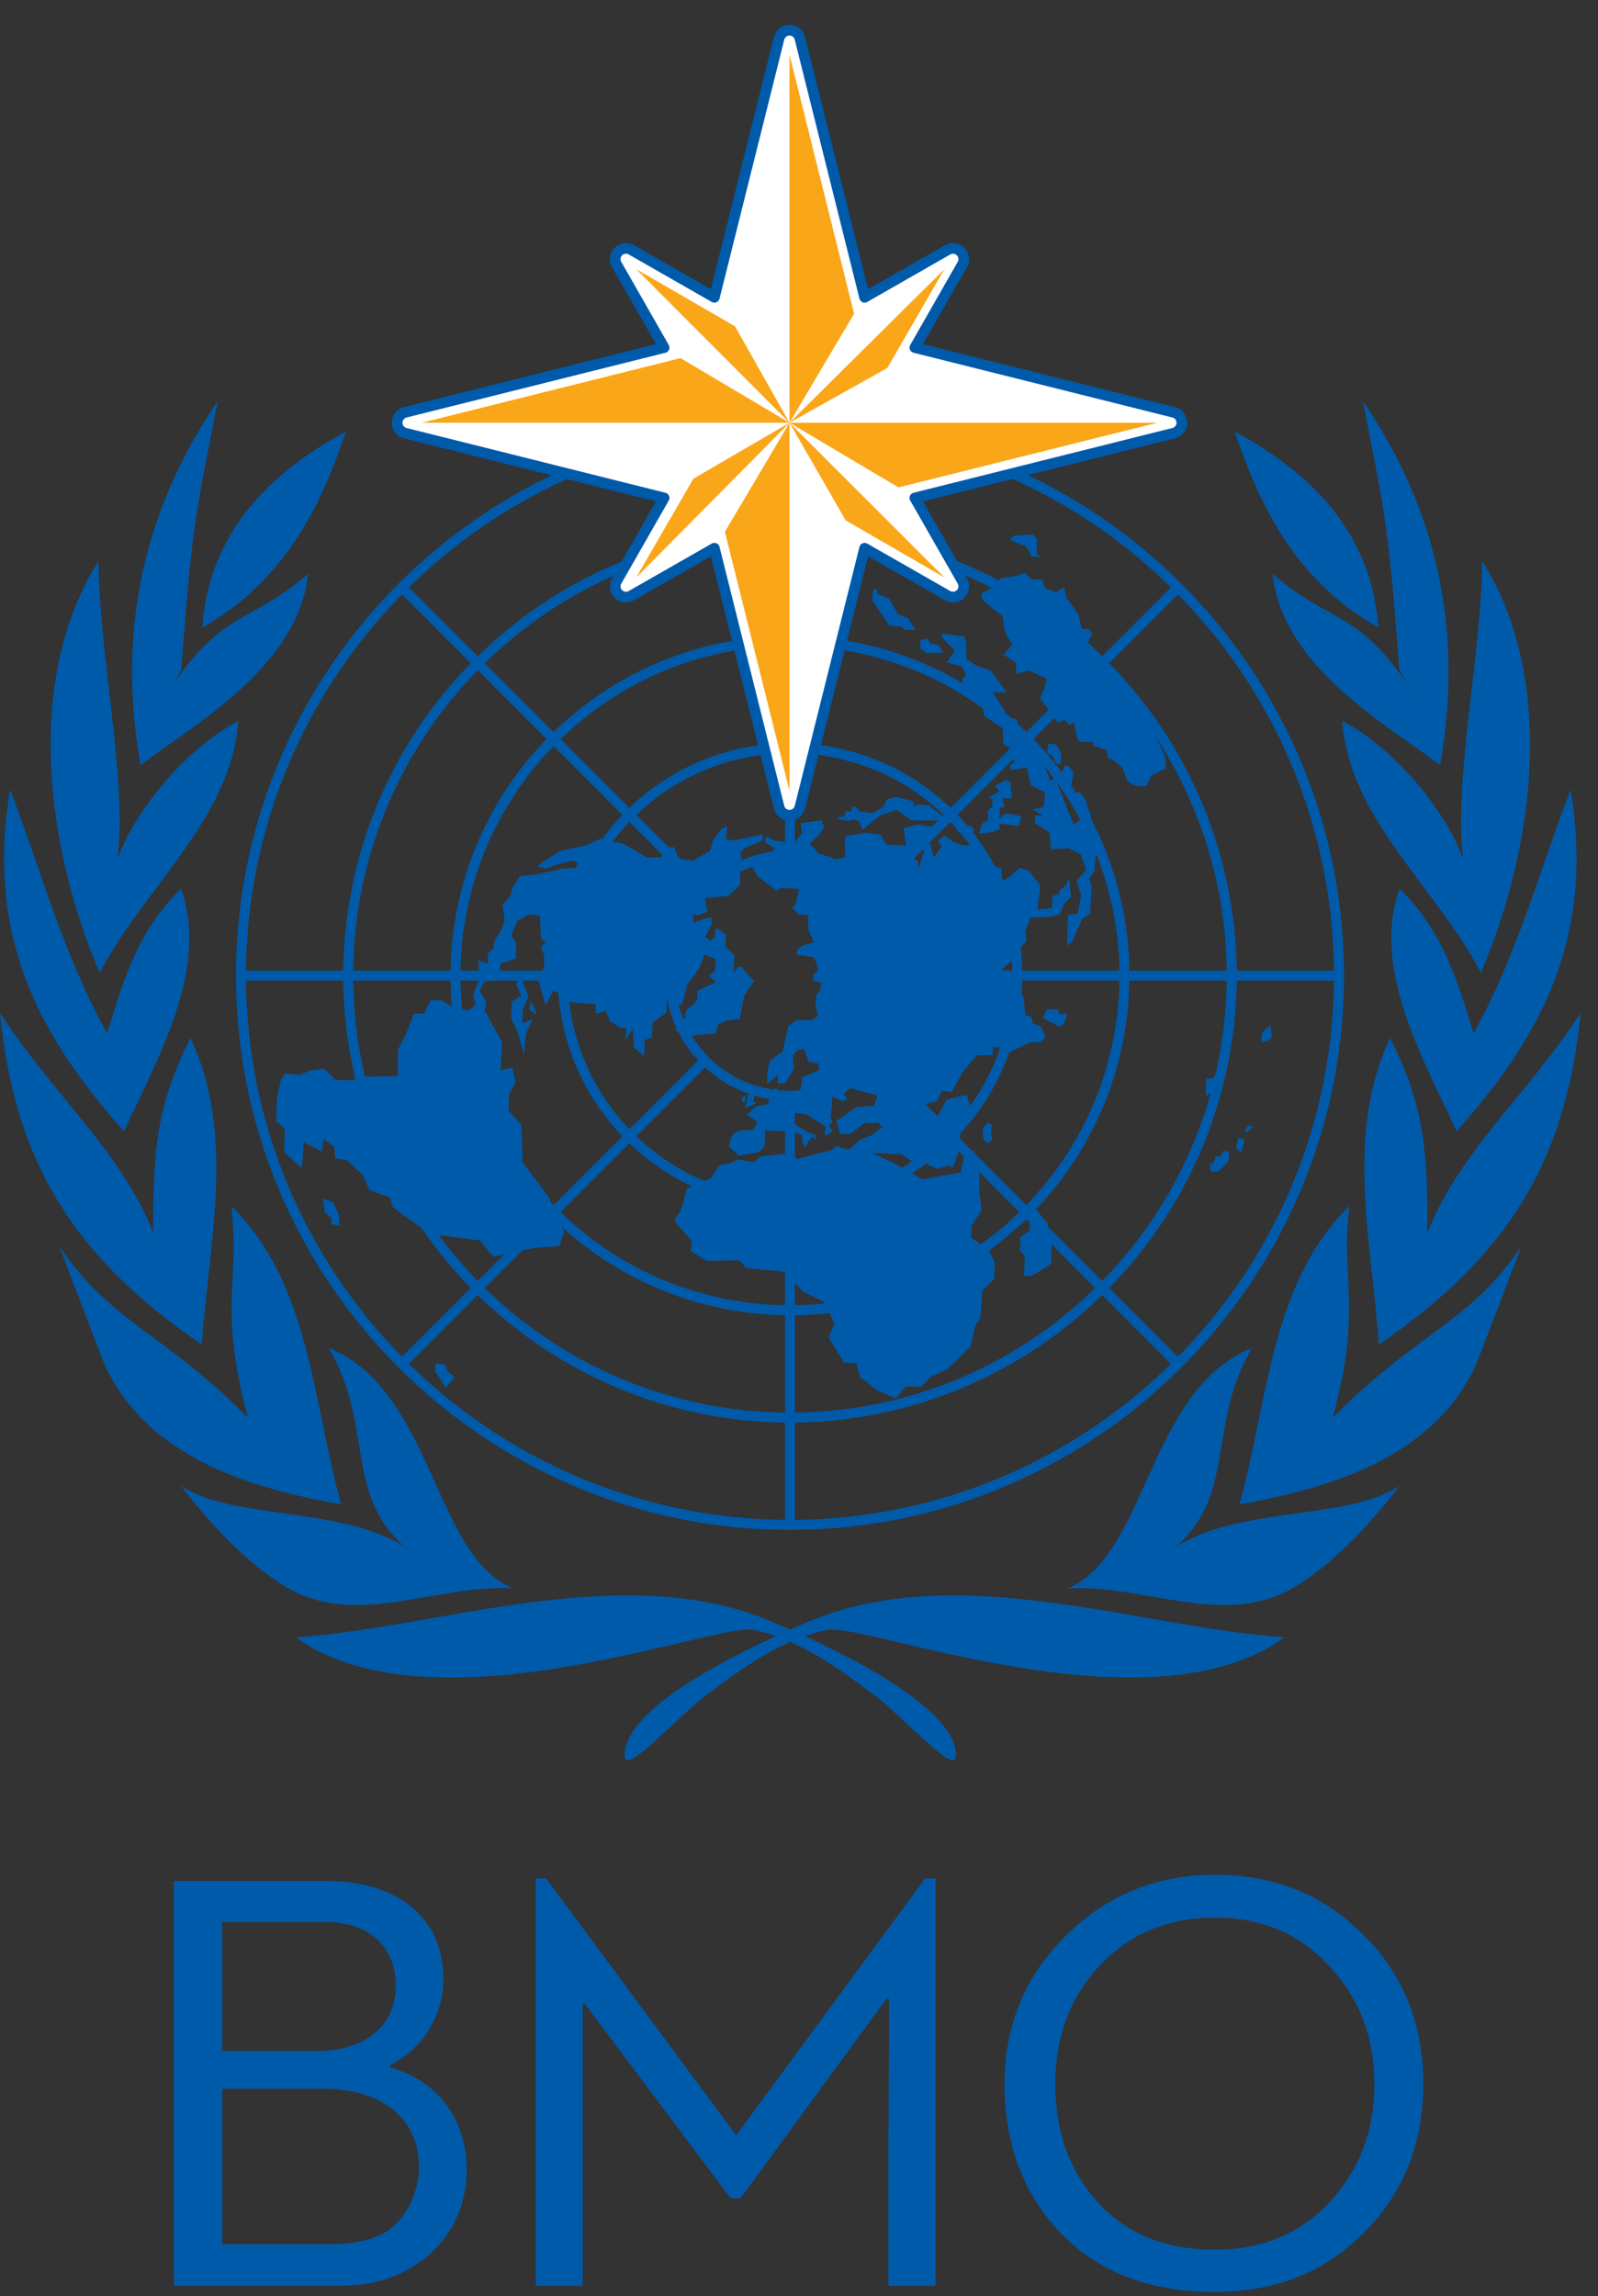 <svg viewBox="0 0 250 359" xmlns="http://www.w3.org/2000/svg" xml:space="preserve" style="fill-rule:evenodd;clip-rule:evenodd;stroke-linecap:round;stroke-linejoin:round;stroke-miterlimit:2"><rect x="0" y="0" width="250" height="359" fill="#333333" stroke="none"/><path d="m16.174 37.525-.251.5-.388.023-.256.66-.337.69-.003.985-1.464.014-.235.145-.655-.028-.41-.412-.501.057-.43.178-.537-.064-.166.269-.142.663-.035.864.334.288-.034.866.668.618.079-.978.678.343.059-.468.41.295.022.431.423.061.593.538.285.602.759.268.101.36 1.384 1.007 1.879.241.514.613.932-.197.585-.129.966-.076.176-.543-.6-1.323-.952-1.264-.038-.947-.02-.472-.479-.535.025-.629.248-.42-.131-.557-.429.101.045-1.061-.647-1.172.053-.353-.255-.403.208-.344.464-.06.141-.623.547-.172.024-.589-.183-.282.217-.545.471-.252.383.055.043.866.187.127-.2.19.142.322-.02.471-.242.303.303 1.076.29-.538.229.089.333.329 1.036.086-.014.354.39-.099.176.399.339.211.268.053-.057.429.287-.421.046.711.375.293.025-.588.273-.106.024-.55.513-.371.019-.432.57.142.186-.738.448-.611.215-.542.417.176-.017.433-.239.187.26.247-.394.179-.314.143.028.279-.122.191-.28.223-.134.465-.321.302s.453.256.568.222c.119-.035.966-.075.966-.075l.091-.349.314-.146.504-.054.152-.861.369-.571-.478-.535-.157.032-.123.231.028-.707-.337-.288.019-.475-.374-.251-.053.353-.16.149-.186-.166.253-.5-.03-.238-.272.067-.391.14-.028-.318.193.049.352-.141-.095-.516.891-.078.438-.415-.014-.589.274-.067.01-.235-.231-.051-.025-.315.276-.185.547-.212.012-.235-1.09.226-.304-.051.057-.472-.195.07-.324.419-.135.428-.629.365-.538-.065-.174-.44-.31-.013-.167.388-.542.013-.867-.51-.877-.198-.55.253-.931.194-.712.439-.161.153.266.088.507-.175.507-.135.229.089-.086.193-.463.022-1.049.226-.579.053-.291.461-.089.309-.281.303.091.596-.171.424-.206.304-.049.313-.202.188-.016.394-.342-.132.007.787-.212.504.101.357-.24.225-.537-.062-.489-.297-.423-.021Z" style="fill:#005aaa;fill-rule:nonzero" transform="scale(4.167)"/><path d="m19.753 36.621-.3-.17-.06.511.179.397-.356.224-.026.625.248.525.237.837.07-.783.253-.542-.391.141.019-.471.213-.541-.211-.481.125-.272Z" style="fill:#005aaa;fill-rule:nonzero" transform="scale(4.167)"/><path d="m19.948 37.574-.088.312.298.211-.103-.279-.107-.244ZM12.134 44.98l.057.514.262.209-.012.236.306.053-.021-.395-.213-.48-.379-.137ZM16.353 51.153l.385.055.028.197.295.287-.323.381-.398-.608.013-.312ZM38.543 45.529l.123-.193.228.049.443.532-.054.351.191.087-.004 1.064-.277.182-.436.257-.31.026.03-.746-.183-.205.019-.511.358-.258-.02-.473-.223-.17.115.008ZM33.856 43.313l-1.117-.052.832.392 1.055.6 1.435-.255.144-.659.354-.18.202.677.005.867.088.707-.372.576-.019.471.601.383.287.525-.025.628-.44.414-.081 1.059-.207.305-.146.741-.883.867-.627.286-.362.377-.575-.026-.366.455-.719-.307-.636-.499-.134-.518-.459-.019-.58-.933.214-.542-.393-.806-.791-.388-.704-.739-1.419-.142-.257-.288-1.236.024-.6-.381.054-.352-.663-.778.246-.382.228-.817.901-.391.327-.498.389-.062.275-.145.614.107.277-.223 1.046-.11.3.207 1.286-.334.197-.149.456.138.439-.375.433-.177.395-.297-.148-.164-.538.015-.518.41-.385-.015-.134-.48.752-.519.657-.048.131-.389-.685-.185-.344-.095-.239.226.146.163-.158.111-.417-.177-.012.356-.056.39.07.198-.123.153.145.205-.276.181-.033-.157.047-.195-.338-.21-.375-.255s-.535-.104-.54.018c-.004.117.102.357.102.357l.45.293.303.095.032.198-.149-.125-.123.152-.126.271-.109-.164-.025-.317-.342-.132-.462-.019-.576-.026-.025.61-.221.205-.544.093-.193.049-.203-.185-.187-.182.11-.354.102-.131.255-.105.444-.02.185-.289-.412-.274.32-.3.486-.116.099-.508.234-.086-.006.155-.119.054.035.099.641-.127.333-.124.055-.448.649-.286-.049-.241-.363-.075-.154-.459-.233.012-.201.225.038.491-.33.558-.27-.011-.007-.314-.4.354.02-.45.074-.41.496-.393.214-.934.317-.223.558.005.238-.165-.1-.398.034-.391.142-.152.051-.296-.307-.07.011-.236.18-.189-.154-.46-.671-.107.048-.196.218-.147.389-.121-.209-.483v-.529l-.345-.036-.261-.228.143-.191.118-.526-.653-.048-.2.108-.707-.542-.215-.384.203-.286.506-.114.146-.27-.377-.231.085-.215.283.17.747.092.286-.381-.042-.375.792-.102s.031.236.09.183c.061-.057-.148.305-.148.305l-.401.397.241.227.071.14.306.093.03.218.429-.12.27-.065s-.082-.813.053-.804c.133.005.678-.109.678-.109l.576.066.234.383.734.035-.091-.655.525-.135.69.11-.594.387-.375.674.281.207.028.258.217-.622-.048-.215.274-.087.132.534.286-.438-.143-.22.277-.168.335.251.401.117.521-.036.399.589-.007.157.459.138.057.494.257-.165.38-.338.341.094.439.57-.111.9.541-.055.038-.468.212-.051.087-.192.176-.112.128-.288.087.693-.198.167-.124.192-.107.291-.391.1-.711.026-.198.525.046.355-.364.398-.069.252-.457.374.045.258.303.131.14.4.172.026.123.282.071.653.227.069.048.239.304.11.177.421-.18.172-.407.018-.765.362-.244-.153-.384-.053-.012.314-.599.012-.548.665-.374.709-.384-.037-.189.387-.624.15.009.276.263.167.386-.022.336-.632.758-.184.201.739-.451.665-.007.593-.215.601-.083.154-.113-.103-.448.135-.491-.239-.158.154-.676-.464Z" style="fill:#005aaa;fill-rule:nonzero" transform="scale(4.167)"/><path d="m37.083 42.116-.183.231.022.393.167.164.159-.129-.04-.435.062-.096-.187-.128ZM39.149 38.194l.169-.328.422.02.029.179s.312-.045.29.012c-.022.061-.046.178-.046.178l-.165.266-.169-.046-.53-.281ZM40.067 35.48l.029-1.138.367-.066.125-.679-.171-.541.365-.416-.209-.581-.452-.236-.657.05-.071-.653-.544-.339.032-.295.305.054-.412-.274.406-.08.06-.55-.546-.279-.129-.656-.6.092-.05-.18.139-.071.074-.429-.451-.296-.034-.592-.692-.465-.093-.574-.223-.186-.25-.071-.269-.484.149-.252-.146-.279-.571-.164.306-.438-.499-.497.006-.135.823.096.088.2.014.651.373.252.533.181.602.814-.325.005-.196.01.417.629.123.3.363.076.063.339-.034.391.286.072.31.465.333.309.298.723.178-.091.7 1.743.377-.276s-.22-.265-.197-.383c.025-.116-.249-.504-.19-.5.057.001.232-.069.232-.069s.277.306.255.385c-.023.075.157.42.157.42l.06.908.152.48-.071.803-.201.245.103.28-.06 1.042-.297.203-.384.869-.179.128Z" style="fill:#005aaa;fill-rule:nonzero" transform="scale(4.167)"/><path d="m39.355 27.892.306.054.18.321-.018.395s-.153.032-.191-.049a6.197 6.197 0 0 0-.123-.261s-.208-.067-.186-.144c.022-.079.032-.316.032-.316ZM39.995 28.707l.189.109.129.183-.12.544-.173-.047-.025-.295-.167-.146.167-.348ZM31.475 30.749l.383.057.157-.051.247.048.103.341.697-.561.606-.189s.523.379.581.38c.058.004.366.017.366.017l.962-.017-.708-.563-.443-.018-.139.092.009-.217-.647-.166-.37.1-.088.253-.415.259-.519-.065-.108-.163-.153-.025-.045.196-.213-.028-.028.194-.232.048-.003.078ZM35.91 31.144l.18-.169.383.017.108.182-.219.226-.233.009-.034-.121-.185-.144ZM36.75 31.279l.131-.387.217-.108-.002-.374.158-.152.012-.256-.152-.065.413-.237-.165-.204.395-.22.171.05.071.632-.367.003.085.32-.176.031-.035.412.24-.187.268.012.343.092-.109.351-.732-.091.014.197-.237.128-.543.053ZM32.787 22.112c-.018.057-.035.41-.035.41l.636.955.46.038.13.123h.406l-.328-.467-.342-.115-.322-.584-.456-.197-.012-.158-.137-.005ZM34.561 24.001l-.012.333.222.167.658-.01-.202-.282-.323-.076-.051-.16-.292.028ZM39.128 21.76l-.421-.035-.202-.225-.443.13-.523.075-.074.229-.613.337.008.216.344.297.442.335.073.567.288.51-.323.366.443.286.047.449.443-.146.671.312-.065.344-.178.39.662.908.279-.087.172.19.182-.108.063.416s.039.285.151.306c.112.022.485.022.485.022l-.006.132.512.171s.026.168.041.253c.011.081.206.109.206.109l.345.296.19.506s.269.177.349.179c.082.006.373 0 .373 0l.178-.39.547-.271-.032-.434-.417-.896-1.349-1.916-.256-.476-.904-.953.194-.372-.14-.172-.258-.011s-.112-.453-.111-.501c.004-.051-.473-.685-.473-.685l-.068-.35-.147.042-.151.126-.144-.072-.259-.062-.131-.337ZM37.931 20.274l.586.223.217.382.347.037-.169-.147.021-.529-.147-.182-.752.043-.103.173ZM47.692 38.477s-.319.259-.324.322c0 .057-.011.293-.011.293l.253-.028.137-.132-.055-.455ZM45.613 40.313l-.065.154-.269.01-.007.648.295-.185.106-.192.138-.052.028-.235-.157.053-.069-.201ZM46.15 43.213l-.229-.032-.086.211-.193-.007-.066.23-.159.094.048.259.308-.027.344-.38.033-.348ZM46.726 42.784l-.227-.109-.094.409.187.167.134-.467ZM46.865 42.22l.172.067-.241.225-.056-.084.125-.208ZM28.197 40.713l-.075.041-.045.194.098.037-.105.132-.036.271-.092.166.173-.039.188-.07.075-.04-.094-.097.046-.225-.043-.141.01-.242-.1.013ZM27.994 41.113l-.001.119-.046.153-.094-.066.006-.137.135-.069ZM33.342 40.279s-.179.188-.103.192c.076.001.186.144.186.144l.289.013.026.317.274-.106.194-.031.207-.404-.2-.205-.503.036-.347-.017-.023.061ZM32.69 39.739l.31.015.377.171-.087.215-.401-.042-.069-.197-.13-.162ZM24.467 34.923l.207.088.12.361-.046.194.171.085.007.787-.35.064-.125-.241.162-.21-.019-.474-.228.346-.548.268.111-.368.295-.144.301-.262-.125-.299-.458-.101.087-.251.438.157ZM29.016 60.864c4.975 2.123 6.931 3.849 6.873 5.037-.036.76-2.064-1.615-3.277-2.45-1.396-1.065-2.849-2.003-4.337-2.293-1.439-.274-12.052 3.956-17.17.279 5.387-.348 12.303-2.966 17.911-.573ZM6.813 25.052c-.011.188-.549.991-.506.922 2.031-3.123 3.047-2.53 5.257-4.437-.36 3.5-4.355 5.69-6.286 7.176-.919-5.187.198-9.711 2.892-13.651-.732 3.896-.933 4.149-1.357 9.99Z" style="fill:#005aaa;fill-rule:nonzero" transform="scale(4.167)"/><path d="M7.6 23.547c.226-3.588 2.604-5.863 5.387-7.349-.807 2.362-2.061 5.468-5.387 7.349ZM4.412 32.218c.711-1.886 2.571-4.119 4.538-5.169-.271 3.675-3.502 6.213-5.209 9.452-1.974-4.64-2.873-10.941-.046-15.445.031 3.53 1.088 8.229.717 11.162Z" style="fill:#005aaa;fill-rule:nonzero" transform="scale(4.167)"/><path d="M4.021 38.77c.628-2.017 1.156-3.844 2.773-5.42 1.077 2.976-.867 6.348-2.139 9.1C1.524 38.935-.55 35.212.379 29.623c1.187 3.134 2.032 6.267 3.642 9.147Z" style="fill:#005aaa;fill-rule:nonzero" transform="scale(4.167)"/><path d="M5.756 46.261c-.043-3.684.321-5.124 1.396-7.311 1.707 3.588.695 7.652.424 11.502C2.751 47.149.55 43.596 0 38.007c2.029 3.13 4.53 5.162 5.756 8.254Z" style="fill:#005aaa;fill-rule:nonzero" transform="scale(4.167)"/><path d="M12.812 56.451c-3.415-.611-7.275-1.75-8.891-5.251l-1.706-4.461c1.891 2.867 3.923 3.246 7.097 6.463-1.142-4.233-.273-5.152-.633-7.95 2.964 2.887 3.055 7.348 4.133 11.199Z" style="fill:#005aaa;fill-rule:nonzero" transform="scale(4.167)"/><path d="M19.276 59.603c-2.874-.174-5.837 1.486-8.44 0-1.527-.876-2.965-2.449-4.042-3.85 1.975 1.312 6.02.742 8.445 2.318-2.314-1.925-1.22-4.646-2.869-7.43-.012-.059-.007-.052-.007-.052 3.893 1.585 3.933 7.853 6.913 9.014ZM30.329 60.864c-4.978 2.123-6.934 3.849-6.875 5.037.037.76 2.063-1.615 3.274-2.45 1.399-1.065 2.852-2.003 4.341-2.293 1.439-.274 12.051 3.956 17.17.279-5.387-.348-12.302-2.966-17.91-.573ZM52.529 25.052c.014.188.551.991.508.922-2.031-3.123-3.047-2.53-5.257-4.437.359 3.5 4.354 5.69 6.288 7.176.917-5.187-.198-9.711-2.892-13.651.727 3.896.929 4.149 1.353 9.99Z" style="fill:#005aaa;fill-rule:nonzero" transform="scale(4.167)"/><path d="M51.746 23.547c-.23-3.588-2.606-5.863-5.388-7.349.807 2.362 2.059 5.468 5.388 7.349ZM54.934 32.218c-.713-1.886-2.573-4.119-4.541-5.169.272 3.675 3.504 6.213 5.209 9.452 1.975-4.64 2.873-10.941.046-15.445-.028 3.53-1.087 8.229-.714 11.162Z" style="fill:#005aaa;fill-rule:nonzero" transform="scale(4.167)"/><path d="M55.324 38.77c-.63-2.017-1.158-3.844-2.776-5.42-1.077 2.976.87 6.348 2.139 9.1 3.135-3.515 5.208-7.238 4.278-12.827-1.187 3.134-2.034 6.267-3.641 9.147Z" style="fill:#005aaa;fill-rule:nonzero" transform="scale(4.167)"/><path d="M53.588 46.261c.042-3.684-.319-5.124-1.397-7.311-1.705 3.588-.691 7.652-.423 11.502 4.826-3.303 7.026-6.856 7.577-12.445-2.034 3.13-4.529 5.162-5.757 8.254Z" style="fill:#005aaa;fill-rule:nonzero" transform="scale(4.167)"/><path d="M46.534 56.451c3.41-.611 7.273-1.75 8.889-5.251l1.706-4.461c-1.89 2.867-3.923 3.246-7.096 6.463 1.143-4.233.271-5.152.632-7.95-2.964 2.887-3.054 7.348-4.131 11.199Z" style="fill:#005aaa;fill-rule:nonzero" transform="scale(4.167)"/><path d="M40.067 59.603c2.873-.174 5.837 1.486 8.443 0 1.526-.876 2.961-2.449 4.038-3.85-1.975 1.312-6.018.742-8.445 2.318 2.318-1.925 1.221-4.646 2.872-7.43l.008-.052c-3.896 1.585-3.935 7.853-6.916 9.014Z" style="fill:#005aaa;fill-rule:nonzero" transform="scale(4.167)"/><path d="M46.43 36.421a16.712 16.712 0 0 0-4.786-11.534l2.582-2.582a20.354 20.354 0 0 1 5.856 14.116H46.43Zm-4.786 11.908a16.714 16.714 0 0 0 4.786-11.535h3.652a20.352 20.352 0 0 1-5.856 14.116l-2.582-2.581Zm-11.798 5.049a16.714 16.714 0 0 0 11.535-4.786l2.581 2.582a20.357 20.357 0 0 1-14.116 5.857v-3.653Zm-11.907-4.785a16.715 16.715 0 0 0 11.534 4.785v3.653a20.359 20.359 0 0 1-14.116-5.857l2.582-2.581ZM12.89 36.794a16.718 16.718 0 0 0 4.785 11.535l-2.581 2.581c-3.581-3.646-5.808-8.625-5.857-14.116h3.653Zm4.785-11.907a16.715 16.715 0 0 0-4.785 11.534H9.237c.049-5.49 2.276-10.47 5.857-14.116l2.581 2.582Zm11.798-5.049a16.715 16.715 0 0 0-11.534 4.785l-2.582-2.581a20.359 20.359 0 0 1 14.116-5.857v3.653Zm11.908 4.785a16.718 16.718 0 0 0-11.535-4.785v-3.653a20.357 20.357 0 0 1 14.116 5.857l-2.581 2.581Zm1.021 11.798a12.707 12.707 0 0 0-3.604-8.688l2.583-2.583a16.345 16.345 0 0 1 4.676 11.271h-3.655Zm-3.604 9.061a12.703 12.703 0 0 0 3.604-8.688h3.655a16.343 16.343 0 0 1-4.676 11.271l-2.583-2.583Zm-8.952 3.868a12.698 12.698 0 0 0 8.688-3.604l2.583 2.583a16.343 16.343 0 0 1-11.271 4.676V49.35Zm-9.061-3.604a12.702 12.702 0 0 0 8.688 3.604v3.655a16.345 16.345 0 0 1-11.271-4.676l2.583-2.583Zm-3.868-8.952a12.7 12.7 0 0 0 3.605 8.688l-2.583 2.583a16.348 16.348 0 0 1-4.677-11.271h3.655Zm3.605-9.061a12.703 12.703 0 0 0-3.605 8.688h-3.655a16.35 16.35 0 0 1 4.677-11.271l2.583 2.583Zm8.951-3.868a12.703 12.703 0 0 0-8.688 3.605l-2.583-2.583a16.35 16.35 0 0 1 11.271-4.677v3.655Zm9.061 3.605a12.7 12.7 0 0 0-8.688-3.605v-3.654a16.343 16.343 0 0 1 11.271 4.676l-2.583 2.583Zm-.157 8.951a8.693 8.693 0 0 0-2.424-5.843l2.581-2.581a12.327 12.327 0 0 1 3.495 8.424h-3.652Zm-2.424 6.216a8.689 8.689 0 0 0 2.424-5.843h3.652a12.328 12.328 0 0 1-3.495 8.425l-2.581-2.582Zm-6.107 2.688a8.691 8.691 0 0 0 5.843-2.424l2.582 2.581a12.323 12.323 0 0 1-8.425 3.495v-3.652Zm-6.216-2.424a8.691 8.691 0 0 0 5.843 2.424v3.652a12.321 12.321 0 0 1-8.424-3.495l2.581-2.581Zm-2.687-6.107a8.684 8.684 0 0 0 2.424 5.843l-2.582 2.582a12.332 12.332 0 0 1-3.495-8.425h3.653Zm2.424-6.216a8.688 8.688 0 0 0-2.424 5.843H17.29a12.332 12.332 0 0 1 3.495-8.424l2.582 2.581Zm6.106-2.687a8.686 8.686 0 0 0-5.843 2.424l-2.581-2.582a12.33 12.33 0 0 1 8.424-3.495v3.653Zm6.216 2.424a8.691 8.691 0 0 0-5.843-2.424v-3.653a12.332 12.332 0 0 1 8.425 3.495l-2.582 2.582Zm-1.338 6.106a4.683 4.683 0 0 0-1.243-2.998l2.581-2.581a8.317 8.317 0 0 1 2.315 5.579h-3.653Zm-1.243 3.371a4.678 4.678 0 0 0 1.243-2.998h3.653a8.32 8.32 0 0 1-2.315 5.58l-2.581-2.582Zm-3.262 1.507a4.673 4.673 0 0 0 2.998-1.243l2.582 2.581a8.32 8.32 0 0 1-5.58 2.315v-3.653Zm-3.371-1.243a4.675 4.675 0 0 0 2.998 1.243v3.653a8.317 8.317 0 0 1-5.579-2.315l2.581-2.581Zm-1.507-3.262a4.68 4.68 0 0 0 1.244 2.998l-2.582 2.582a8.314 8.314 0 0 1-2.314-5.58h3.652Zm1.244-3.371a4.684 4.684 0 0 0-1.244 2.998h-3.652a8.311 8.311 0 0 1 2.314-5.579l2.582 2.581Zm3.261-1.507a4.681 4.681 0 0 0-2.998 1.244l-2.581-2.582a8.311 8.311 0 0 1 5.579-2.314v3.652Zm3.371 1.244a4.68 4.68 0 0 0-2.998-1.244v-3.652a8.32 8.32 0 0 1 5.58 2.314l-2.582 2.582Zm-3.184 7.771a4.328 4.328 0 0 1-4.324-4.323 4.33 4.33 0 0 1 4.324-4.324 4.328 4.328 0 0 1 4.323 4.324 4.328 4.328 0 0 1-4.323 4.323Zm-.001-25.121c-11.467 0-20.797 9.33-20.797 20.798 0 11.468 9.33 20.798 20.797 20.798 11.469 0 20.799-9.33 20.799-20.798 0-11.468-9.33-20.798-20.799-20.798ZM12.172 78.381H8.339v5.829h4.062c1.217 0 2.089-.298 2.571-.872a3.1 3.1 0 0 0 .757-2.065c0-1.744-1.377-2.892-3.557-2.892Zm-3.833-6.265v4.842h3.649c1.079 0 2.869-.481 2.869-2.478 0-1.446-1.01-2.364-2.685-2.364H8.339Zm6.311 5.462c1.951.551 2.869 2.134 2.869 3.81 0 1.285-.459 2.341-1.354 3.167-.895.803-2.02 1.216-3.396 1.216H6.526V70.579h5.692c2.639 0 4.429 1.308 4.429 3.695 0 1.285-.711 2.57-1.997 3.212v.092ZM27.801 82.489h-.367l-5.508-7.343-.046.045v10.58h-1.767V70.487h.39l7.137 9.638 7.091-9.638h.391v15.284h-1.768v-5.37c.023-2.364.023-4.154.023-5.393l-.068-.046-5.508 7.527ZM41.249 82.673c1.079 1.17 2.548 1.744 4.361 1.744 1.767 0 3.213-.597 4.314-1.79 1.125-1.216 1.676-2.685 1.676-4.429 0-1.767-.574-3.236-1.699-4.429-1.124-1.217-2.547-1.813-4.291-1.813-1.744 0-3.19.596-4.315 1.79-1.124 1.193-1.675 2.685-1.675 4.452 0 1.813.551 3.304 1.629 4.475Zm-1.422 1.124c-1.4-1.468-2.112-3.327-2.112-5.599 0-2.18.758-4.039 2.295-5.554 1.538-1.537 3.42-2.295 5.6-2.295 2.249 0 4.108.758 5.599 2.272 1.492 1.492 2.226 3.351 2.226 5.577s-.734 4.085-2.226 5.577C49.741 85.266 47.882 86 45.61 86c-2.433 0-4.361-.734-5.783-2.203Z" style="fill:#005aaa;fill-rule:nonzero" transform="scale(4.167)"/><path d="m44.313 15.685-9.946-2.642 1.714-3.349a.185.185 0 0 0-.03-.222.183.183 0 0 0-.221-.029l-3.35 1.713-2.642-9.946a.184.184 0 0 0-.357 0l-2.642 9.946-3.349-1.713a.183.183 0 0 0-.221.029.185.185 0 0 0-.03.222l1.713 3.349-9.946 2.642a.184.184 0 0 0 0 .357l9.946 2.642-1.713 3.349a.183.183 0 0 0 .03.221.182.182 0 0 0 .221.03l3.349-1.713 2.642 9.946a.184.184 0 0 0 .357 0l2.642-9.946 3.35 1.713a.183.183 0 0 0 .221-.03.183.183 0 0 0 .03-.221l-1.714-3.349 9.946-2.642a.184.184 0 0 0 0-.357Z" style="fill:#fff;fill-rule:nonzero" transform="scale(4.167)"/><path d="M29.641 30.59a.403.403 0 0 1-.392-.307l-2.429-9.712-3.117 1.781a.412.412 0 0 1-.486-.064.404.404 0 0 1-.065-.487l1.781-3.117-9.713-2.429a.403.403 0 0 1 .001-.784l9.712-2.428-1.781-3.117a.404.404 0 0 1 .551-.552l3.117 1.782 2.429-9.713a.403.403 0 0 1 .784.001l2.428 9.712 3.118-1.782a.404.404 0 0 1 .551.551l-1.782 3.118 9.713 2.428a.403.403 0 0 1 0 .784l-9.713 2.429 1.782 3.117a.405.405 0 0 1-.066.487.412.412 0 0 1-.485.064l-3.118-1.781-2.428 9.713a.403.403 0 0 1-.392.306Z" style="fill:none;stroke:#005aaa;stroke-width:.3px" transform="scale(4.167)"/><path d="M29.641 30.59a.403.403 0 0 1-.392-.307l-2.429-9.712-3.117 1.781a.412.412 0 0 1-.486-.064.404.404 0 0 1-.065-.487l1.781-3.117-9.713-2.429a.403.403 0 0 1 .001-.784l9.712-2.428-1.781-3.117a.404.404 0 0 1 .551-.552l3.117 1.782 2.429-9.713a.403.403 0 0 1 .784.001l2.428 9.712 3.118-1.782a.404.404 0 0 1 .551.551l-1.782 3.118 9.713 2.428a.403.403 0 0 1 0 .784l-9.713 2.429 1.782 3.117a.405.405 0 0 1-.066.487.412.412 0 0 1-.485.064l-3.118-1.781-2.428 9.713a.403.403 0 0 1-.392.306Z" style="fill:none;stroke:#005aaa;stroke-width:.4px" transform="scale(4.167)"/><path d="m15.831 15.863 9.718-2.425 4.092 2.425h-13.81ZM43.451 15.863l-9.718 2.426-4.092-2.426h13.81ZM29.641 29.673l-2.426-9.718 2.426-4.092v13.81ZM29.641 2.053l2.426 9.718-2.426 4.092V2.053ZM23.886 10.099l3.709 2.145 2.046 3.619-5.755-5.764Z" style="fill:#faa619;fill-rule:nonzero" transform="scale(4.167)"/><path d="m35.459 21.671-3.708-2.145-2.11-3.663 5.818 5.808ZM23.887 21.671l2.145-3.708 3.609-2.1-5.754 5.808ZM35.459 10.098l-2.145 3.709-3.673 2.056 5.818-5.765Z" style="fill:#faa619;fill-rule:nonzero" transform="scale(4.167)"/></svg>